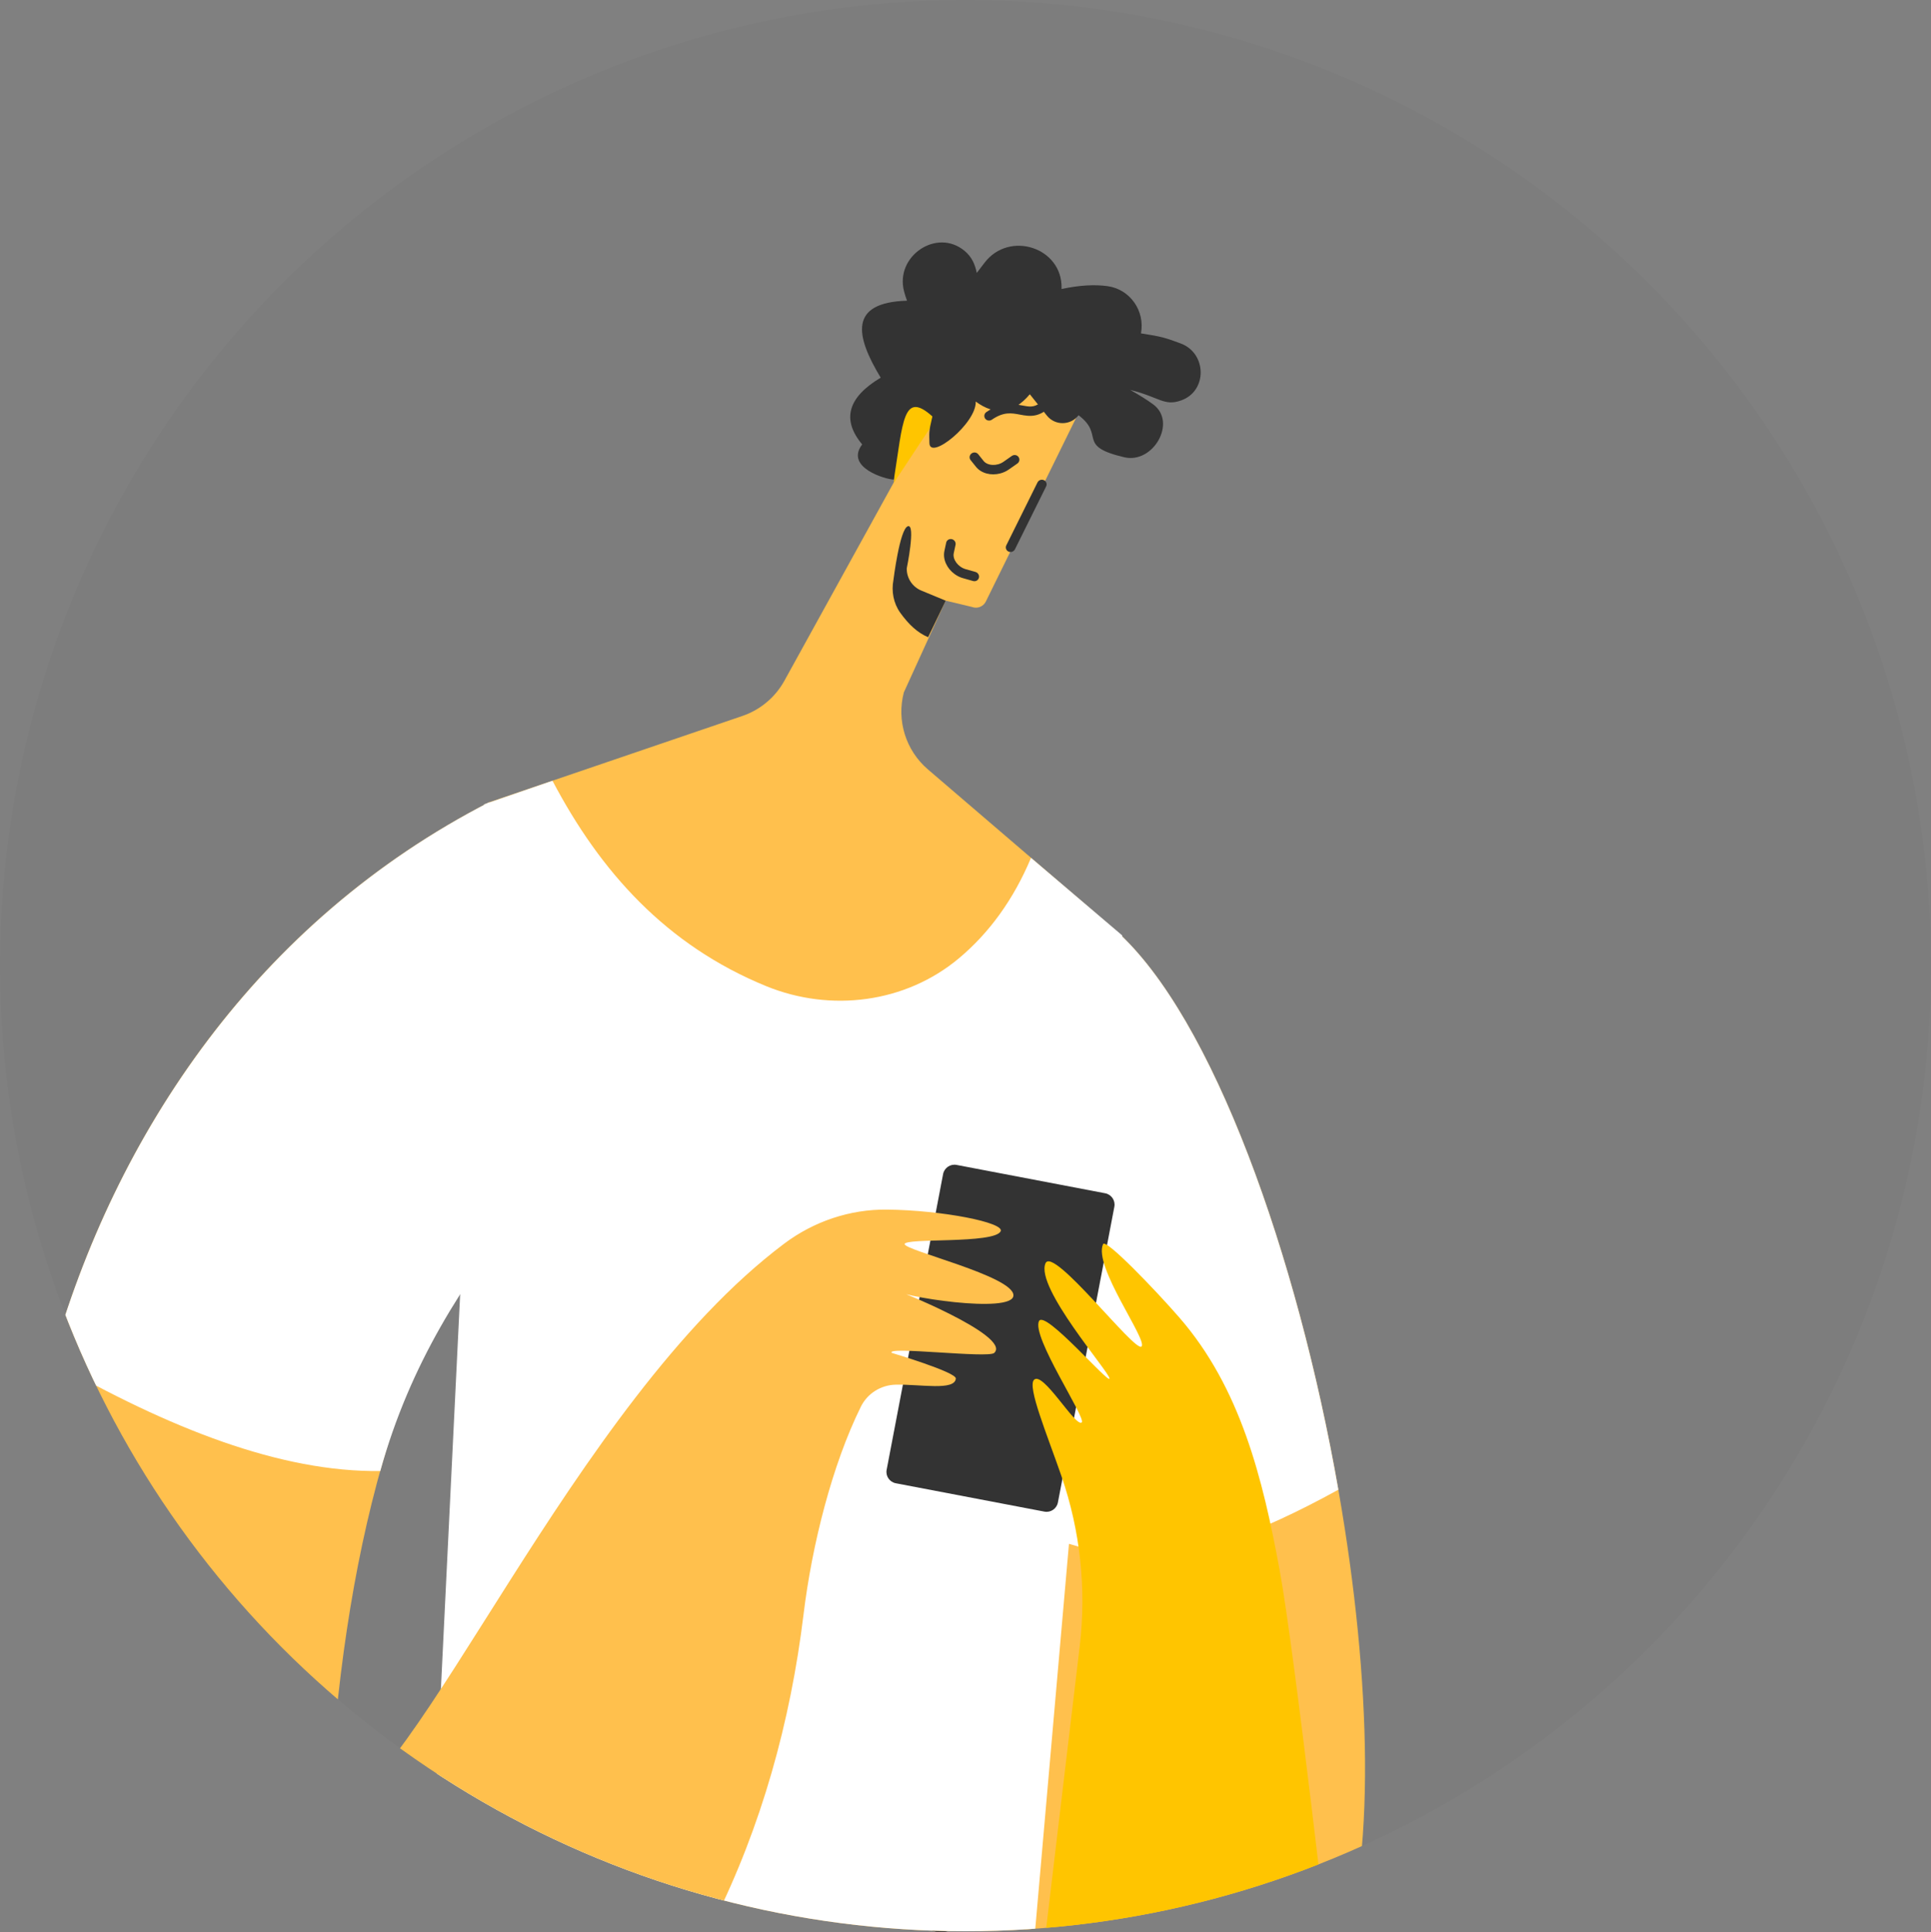 <?xml version="1.0" encoding="UTF-8" standalone="no"?>
<!-- Generator: Adobe Illustrator 27.2.0, SVG Export Plug-In . SVG Version: 6.00 Build 0)  -->

<svg
   version="1.1"
   id="Lager_1"
   x="0px"
   y="0px"
   viewBox="0 0 638 638.291"
   xml:space="preserve"
   sodipodi:docname="browse-man.svg"
   width="638"
   height="638.291"
   inkscape:version="1.1.2 (0a00cf5339, 2022-02-04)"
   xmlns:inkscape="http://www.inkscape.org/namespaces/inkscape"
   xmlns:sodipodi="http://sodipodi.sourceforge.net/DTD/sodipodi-0.dtd"
   xmlns:xlink="http://www.w3.org/1999/xlink"
   xmlns="http://www.w3.org/2000/svg"
   xmlns:svg="http://www.w3.org/2000/svg"><rect x="0" y="0" width="638" height="638.291" fill="#808080" stroke="none"/><defs
   id="defs117" /><sodipodi:namedview
   id="namedview115"
   pagecolor="#ffffff"
   bordercolor="#666666"
   borderopacity="1.0"
   inkscape:pageshadow="2"
   inkscape:pageopacity="0.0"
   inkscape:pagecheckerboard="0"
   showgrid="false"
   fit-margin-top="0"
   fit-margin-left="0"
   fit-margin-right="0"
   fit-margin-bottom="0"
   inkscape:zoom="0.90556369"
   inkscape:cx="252.88116"
   inkscape:cy="242.9426"
   inkscape:window-width="3440"
   inkscape:window-height="1403"
   inkscape:window-x="1920"
   inkscape:window-y="0"
   inkscape:window-maximized="1"
   inkscape:current-layer="g110" />
<style
   type="text/css"
   id="style2">
	.st0{fill:#231F20;}
	.st1{fill:#333333;}
	.st2{clip-path:url(#SVGID_00000165929631523324257710000004243434016578658440_);fill:#F5F5F5;}
	.st3{clip-path:url(#SVGID_00000165929631523324257710000004243434016578658440_);}
	.st4{fill:#F5F5F5;}
	.st5{fill:#FFC04D;}
	.st6{fill:#FFC500;}
	.st7{fill:#FFFFFF;}
	.st8{clip-path:url(#SVGID_00000165929631523324257710000004243434016578658440_);fill:#333333;}
</style>
<path
   class="st0"
   d="m 274.9,617.09 31.63,19.96 c 3.64,2.29 8.59,1.32 11.06,-2.17 l 48.63,-68.72 c 2.47,-3.49 1.53,-8.19 -2.1,-10.48 l -31.63,-19.96 c -3.64,-2.29 -8.59,-1.32 -11.06,2.17 l -48.63,68.72 c -2.48,3.49 -1.53,8.18 2.1,10.48 z"
   id="path4" />
<path
   class="st1"
   d="m 280.03,620.33 26.5,16.72 c 3.64,2.29 8.59,1.32 11.06,-2.17 l 48.63,-68.72 c 2.47,-3.49 1.53,-8.19 -2.1,-10.48 l -26.5,-16.72 c -3.64,-2.29 -8.59,-1.32 -11.06,2.17 l -48.63,68.72 c -2.47,3.49 -1.53,8.18 2.1,10.48 z"
   id="path6" />
<path
   class="st1"
   d="m 300.94,286.01 c -0.18,0.03 -0.37,0.03 -0.56,0.01 -2.98,-0.39 -8.53,-1.13 -7.23,-9.96 0.15,-1 1.1,-1.71 2.13,-1.57 1.03,0.13 1.75,1.05 1.6,2.06 -0.76,5.21 0.95,5.44 4.05,5.85 1.03,0.14 1.74,1.06 1.59,2.06 -0.12,0.8 -0.78,1.42 -1.58,1.55 z"
   id="path8" />
<g
   id="g112"
   transform="translate(-408.99,-12)">
	
	
	
	
	<g
   id="g110">
		<defs
   id="defs27">
			<circle
   id="SVGID_1_"
   cx="727.99"
   cy="331"
   r="319" />
		</defs>
		<clipPath
   id="SVGID_00000177457029079367071430000016617969568663378084_">
			<use
   xlink:href="#SVGID_1_"
   style="overflow:visible"
   id="use29"
   x="0"
   y="0"
   width="100%"
   height="100%" />
		</clipPath>
		
			<rect
   x="187"
   y="0"
   style="fill:#000000;fill-opacity:0.021"
   width="965"
   height="756"
   clip-path="url(#SVGID_00000177457029079367071430000016617969568663378084_)"
   id="rect32" />
		<g
   clip-path="url(#SVGID_00000177457029079367071430000016617969568663378084_)"
   id="g36">
			<rect
   x="422.87"
   y="-35.76"
   class="st4"
   width="0.85"
   height="113"
   id="rect34" />
		</g>
		<g
   clip-path="url(#SVGID_00000177457029079367071430000016617969568663378084_)"
   id="g40">
			<path
   class="st1"
   d="m 711.79,141.55 c -0.82,-0.3 -2.24,-1.37 -2.22,-2.62 0.01,-0.85 0.53,-1.53 1.98,-2.66 1.24,-0.95 1.87,-1.58 1.88,-2.41 0.01,-0.8 -0.52,-1.5 -1.5,-1.52 -1.47,-0.02 -2.36,1.36 -2.65,1.35 -0.33,0 -0.95,-0.53 -0.95,-1.06 0,-0.31 0.12,-0.53 0.43,-0.82 0.72,-0.59 1.73,-0.78 2.42,-0.77 2.03,0.03 3.53,1.81 3.51,3.55 -0.01,0.94 -0.33,1.74 -1.62,2.77 -1.13,0.92 -1.74,1.34 -1.75,2.08 -0.01,0.6 0.3,1.01 0.9,1.57 z m -0.62,4.63 c -0.8,-0.01 -1.38,-0.6 -1.37,-1.45 0.01,-0.8 0.58,-1.42 1.4,-1.41 0.78,0.01 1.38,0.64 1.37,1.45 -0.01,0.85 -0.62,1.42 -1.4,1.41 z"
   id="path38" />
		</g>
		<g
   clip-path="url(#SVGID_00000177457029079367071430000016617969568663378084_)"
   id="g44">
			<path
   class="st5"
   d="m 777.66,319.41 c 51.5,45.98 92.04,220.76 80.3,312.15 -3.12,24.28 -13.68,47.2 -31.14,64.35 -21.1,20.73 -52.64,30.28 -85.7,25.85 z"
   id="path42" />
		</g>
		<g
   clip-path="url(#SVGID_00000177457029079367071430000016617969568663378084_)"
   id="g48">
			<path
   class="st6"
   d="m 705.86,438.88 c -1.21,-0.39 -2,-0.75 -2.2,-1.06 -0.06,-0.09 0.78,0.32 2.2,1.06 z"
   id="path46" />
		</g>
		<g
   clip-path="url(#SVGID_00000177457029079367071430000016617969568663378084_)"
   id="g52">
			<path
   class="st7"
   d="m 751.62,518.81 26.04,-199.4 c 32.1,28.66 59.94,107.37 73.52,184.73 -55.85,30.79 -74.11,22.42 -99.56,14.67 z"
   id="path50" />
		</g>
		<g
   clip-path="url(#SVGID_00000177457029079367071430000016617969568663378084_)"
   id="g56">
			<path
   class="st6"
   d="m 743.83,731.71 c -1.66,102.37 -14.66,231.77 -29.6,365.79 l -6.34,59.2 c -13.1,96.62 -18.33,221.12 -21.05,354.54 -0.06,3.09 1.31,6.04 3.71,7.98 l 79.06,61.38 c 3.86,2.99 1.59,9.19 -3.29,8.98 -51.13,-2.22 -99.68,-8.3 -129.69,-21.47 -4.24,-1.86 -6.97,-6.06 -6.97,-10.69 v -41.29 l -3.5,-241.43 c -0.49,-33.52 1.6,-67.03 6.23,-100.24 v 0 c 3.82,-27.35 6.49,-54.84 8.01,-82.42 l 2.39,-120.02 25.99,-168.8 z"
   id="path54" />
		</g>
		<g
   clip-path="url(#SVGID_00000177457029079367071430000016617969568663378084_)"
   id="g60">
			<path
   class="st1"
   d="m 629.48,1504.32 -3.33,-229.59 c -0.49,-33.52 1.6,-67.03 6.23,-100.24 v 0 c 3.82,-27.35 6.49,-54.84 8.01,-82.42 l 2.39,-120.02 25.99,-168.8 75.06,-71.54 c -1.66,102.37 -14.66,231.77 -29.6,365.79 l -6.34,59.2 c -13.01,95.98 -18.26,219.48 -20.99,351.9 -16.99,5.03 -36.29,3.12 -57.42,-4.28 z"
   id="path58" />
		</g>
		<g
   clip-path="url(#SVGID_00000177457029079367071430000016617969568663378084_)"
   id="g64">
			<path
   class="st5"
   d="m 765.17,148.75 -30.46,61.97 c -0.83,1.68 -2.79,2.46 -4.55,1.8 l -8.72,-2.09 -13.83,30.33 c -2.43,9.3 0.66,19.17 7.96,25.42 l 62.08,53.21 -33.83,412.31 -76.12,76.12 -37.25,276.44 c -1.95,14.45 -4.58,28.81 -7.9,43.01 v 0 c -6.54,28.01 -10.43,56.58 -11.62,85.32 l -10.55,310.18 c -0.22,6.47 2.64,12.67 7.71,16.7 l 69.57,53.21 c 4.48,3.43 1.97,10.6 -3.67,10.47 -37.22,-0.83 -80.61,-10.91 -119.18,-24.65 -8.32,-2.97 -13.77,-10.97 -13.45,-19.8 l 1.58,-42.54 -11.22,-317.87 c -0.97,-27.62 1.27,-55.27 6.69,-82.37 v 0 c 4.42,-22.09 6.73,-44.55 6.9,-67.08 l 1.85,-241.01 v -84.58 l 23.26,-446.14 83.84,-28.58 c 5.92,-2.02 10.87,-6.17 13.89,-11.64 l 58.61,-106.24 c 3.33,-6.04 9.33,-10.23 16.18,-11.07 7.62,-0.94 13.38,0.94 17.74,4.97 6.62,6.11 8.14,15.99 4.49,24.2 z"
   id="path62" />
		</g>
		<g
   clip-path="url(#SVGID_00000177457029079367071430000016617969568663378084_)"
   id="g68">
			<path
   class="st7"
   d="m 547.19,730.82 v -7.56 l 21.73,-445.55 22.61,-7.78 c 15.8,30.04 37.58,54.36 70.63,67.86 21.28,8.69 45.96,5.57 63.6,-9.16 10.11,-8.45 18.11,-19.49 23.88,-33.23 l 30.13,25.63 -35.95,410.69 -1.53,1.53 c -51.68,2.32 -120.85,0.54 -195.1,-2.43 z"
   id="path66" />
		</g>
		<g
   clip-path="url(#SVGID_00000177457029079367071430000016617969568663378084_)"
   id="g72">
			<path
   class="st1"
   d="m 543.11,1515.33 -11.37,-317.04 c -0.98,-27.62 1.27,-55.27 6.69,-82.37 4.42,-22.09 6.73,-44.55 6.9,-67.08 l 1.85,-241.01 v -75.72 c 77.76,3.85 155.55,4.19 195.46,0.78 l -74.94,74.94 -37.25,276.44 c -1.95,14.45 -4.58,28.81 -7.9,43.01 -6.54,28.01 -10.43,56.58 -11.62,85.32 l -10.18,304.07 c -16.98,5.61 -36.03,2.26 -57.64,-1.34 z"
   id="path70" />
		</g>
		<g
   clip-path="url(#SVGID_00000177457029079367071430000016617969568663378084_)"
   id="g76">
			<path
   class="st6"
   d="m 718.76,149.66 -14.41,21.79 0.34,-13.07 c -0.52,-4.32 4.35,-13.86 8.7,-13.55 2.86,0.2 8.06,1.01 5.37,4.83 z"
   id="path74" />
		</g>
		<g
   clip-path="url(#SVGID_00000177457029079367071430000016617969568663378084_)"
   id="g80">
			<path
   class="st1"
   d="m 731.71,102.17 2.58,-3.38 c 8.17,-10.72 25.74,-5.04 25.44,8.43 0,0.09 0,0.17 -0.01,0.26 5.77,-1.24 10.84,-1.55 15.21,-0.95 7.45,1.03 12.43,8.21 11.03,15.6 v 0 c 6.93,1.1 7.79,1.36 13.11,3.33 8.68,3.21 8.91,15.72 0.18,18.82 -5.66,2.01 -7.1,-1.05 -16.84,-3.47 3.08,1.75 5.55,3.27 7.63,4.81 7.88,5.86 -0.04,19.7 -9.6,17.44 -15.94,-3.76 -6.21,-7.17 -15.1,-13.88 v 0 c -2.62,3.43 -7.76,3.49 -10.46,0.12 l -5.64,-7.05 c -5.6,6.65 -11.58,7.03 -17.87,2.41 0.31,7.14 -15.2,19.66 -15.3,13.7 -0.05,-3.41 -0.32,-3.35 0.98,-8.79 -9.72,-8.72 -9.7,1.75 -12.72,20.86 -2.68,0 -16.28,-4 -10.48,-11.61 -6.83,-8.18 -4.79,-15.53 6.12,-22.05 -8.44,-13.96 -10.52,-24.85 8.7,-25.43 -0.4,-1.05 -0.73,-2.1 -1,-3.16 -2.98,-11.56 10.81,-20.94 19.99,-13.32 2.49,2.06 3.51,4.6 4.05,7.31 z"
   id="path78" />
		</g>
		<g
   clip-path="url(#SVGID_00000177457029079367071430000016617969568663378084_)"
   id="g84">
			<path
   class="st1"
   d="m 721.45,210.44 -8.06,-3.34 c -2.96,-1.22 -4.86,-4.13 -4.81,-7.33 0,0 3.04,-14.81 0.36,-13.92 -2.68,0.89 -4.76,17.76 -4.76,17.76 -0.72,3.76 0.03,7.7 2.25,10.81 2.78,3.89 5.82,6.7 9.22,8.08 z"
   id="path82" />
		</g>
		<g
   clip-path="url(#SVGID_00000177457029079367071430000016617969568663378084_)"
   id="g88">
			<path
   class="st1"
   d="m 704.96,502.01 49.11,9.37 c 2.06,0.39 4.05,-0.96 4.45,-3.02 l 18.65,-97.7 c 0.39,-2.06 -0.96,-4.05 -3.02,-4.45 l -49.11,-9.37 c -2.06,-0.39 -4.05,0.96 -4.45,3.02 l -18.65,97.7 c -0.4,2.06 0.95,4.05 3.02,4.45 z"
   id="path86" />
		</g>
		<g
   clip-path="url(#SVGID_00000177457029079367071430000016617969568663378084_)"
   id="g92">
			<path
   class="st5"
   d="m 570.45,277.12 c -146.67,75.46 -186,264.45 -138.3,388.76 19.16,49.94 72.13,79.33 123.86,65.73 34.23,-9 64.2,-35.48 88.67,-84.42 15.92,-31.84 25.49,-66.43 29.79,-101.78 2.82,-23.2 9.49,-49.53 18.95,-68.69 2.17,-4.4 6.64,-7.18 11.54,-7.28 8.13,-0.17 19.5,2.1 19.84,-2.03 0.17,-2.11 -21.14,-8.46 -21.14,-8.46 -2.42,-2.34 31.87,1.86 33.83,0 5.98,-5.67 -34.23,-21.74 -33.83,-21.14 1.66,2.49 40.17,8.46 40.17,2.11 0,-6.34 -35.94,-14.8 -35.94,-16.92 0,-2.12 29.6,0 31.72,-4.23 1.43,-2.87 -19.34,-6.98 -37.57,-7.17 -12.24,-0.13 -24.16,3.9 -33.95,11.25 -70.23,52.74 -121.72,182.07 -150.49,188.33 4.52,-84.65 22.3,-155.74 61.32,-205.1 z"
   id="path90" />
		</g>
		<g
   clip-path="url(#SVGID_00000177457029079367071430000016617969568663378084_)"
   id="g96">
			<path
   class="st7"
   d="M 425.94,461.62 C 447.05,386.14 494.41,316.23 570.59,277.04 L 582,410.45 c -19.98,25.28 -37.46,51.93 -47.37,87.52 -32.91,0.43 -69.78,-14.1 -108.69,-36.35 z"
   id="path94" />
		</g>
		<g
   clip-path="url(#SVGID_00000177457029079367071430000016617969568663378084_)"
   id="g100">
			<path
   class="st6"
   d="m 849.05,666.25 c -17.91,39.08 -59.54,61.97 -102.12,56.08 -0.33,-0.05 -0.66,-0.09 -0.98,-0.14 l 19.77,-166.28 c 2.26,-18.99 0.2,-38.25 -6.05,-56.33 -4.75,-13.72 -11.3,-29.39 -9.05,-31.74 2.92,-3.06 13.74,15.76 15.76,14.08 1.62,-1.35 -16.76,-28.49 -14.08,-33.52 1.99,-3.73 23.26,21.12 23.26,19 0,-2.12 -24.6,-30.07 -21.14,-38.06 2.52,-5.82 29.6,29.6 31.72,27.49 2.11,-2.11 -16.06,-26.53 -12.69,-33.83 0.89,-1.92 17.39,15.28 25.21,24.28 20.17,23.21 27.54,53.1 33.11,83.34 5.09,27.71 17.28,135.63 17.28,135.63 z"
   id="path98" />
		</g>
		<path
   style="fill:#333333"
   d="m 743.28,194.31 c -0.35,0.09 -0.73,0.07 -1.08,-0.09 -0.79,-0.36 -1.12,-1.29 -0.73,-2.06 l 10.31,-20.79 c 0.39,-0.77 1.33,-1.11 2.12,-0.74 0.79,0.36 1.12,1.29 0.73,2.06 l -10.31,20.79 c -0.21,0.42 -0.6,0.72 -1.04,0.83 z"
   clip-path="url(#SVGID_00000177457029079367071430000016617969568663378084_)"
   id="path102" />
		<path
   style="fill:#333333"
   d="m 739.45,168.41 c -3.01,0.78 -6.25,0 -8.01,-2.21 l -1.76,-2.2 c -0.54,-0.67 -0.41,-1.64 0.29,-2.18 0.7,-0.54 1.69,-0.42 2.23,0.25 l 1.76,2.2 c 1.31,1.64 4.45,1.78 6.57,0.29 l 2.77,-1.94 c 0.72,-0.5 1.71,-0.35 2.21,0.35 0.5,0.69 0.33,1.66 -0.39,2.16 l -2.77,1.94 c -0.9,0.64 -1.89,1.08 -2.9,1.34 z"
   clip-path="url(#SVGID_00000177457029079367071430000016617969568663378084_)"
   id="path104" />
		<path
   style="fill:#333333"
   d="m 751.43,149.12 c -1.97,0.51 -3.79,0.17 -5.46,-0.15 -2.76,-0.52 -5.36,-1.02 -9.27,1.68 -0.72,0.5 -1.71,0.33 -2.21,-0.36 -0.5,-0.7 -0.32,-1.66 0.4,-2.16 5.04,-3.46 8.75,-2.76 11.73,-2.2 2.37,0.45 3.94,0.75 5.96,-0.78 0.7,-0.53 1.69,-0.41 2.23,0.26 0.53,0.67 0.4,1.65 -0.3,2.18 -1.06,0.8 -2.09,1.27 -3.08,1.53 z"
   clip-path="url(#SVGID_00000177457029079367071430000016617969568663378084_)"
   id="path106" />
		<path
   style="fill:#333333"
   d="m 724.38,201.64 c -2.51,-1.83 -3.95,-4.84 -3.36,-7.61 l 0.59,-2.76 c 0.18,-0.84 1.02,-1.35 1.87,-1.15 0.86,0.2 1.4,1.04 1.22,1.88 l -0.59,2.75 c -0.44,2.05 1.43,4.57 3.93,5.28 l 3.25,0.92 c 0.84,0.24 1.35,1.11 1.13,1.93 -0.22,0.83 -1.08,1.31 -1.92,1.07 l -3.25,-0.92 c -1.06,-0.28 -2.02,-0.77 -2.87,-1.39 z"
   clip-path="url(#SVGID_00000177457029079367071430000016617969568663378084_)"
   id="path108" />
	</g>
</g>
</svg>
